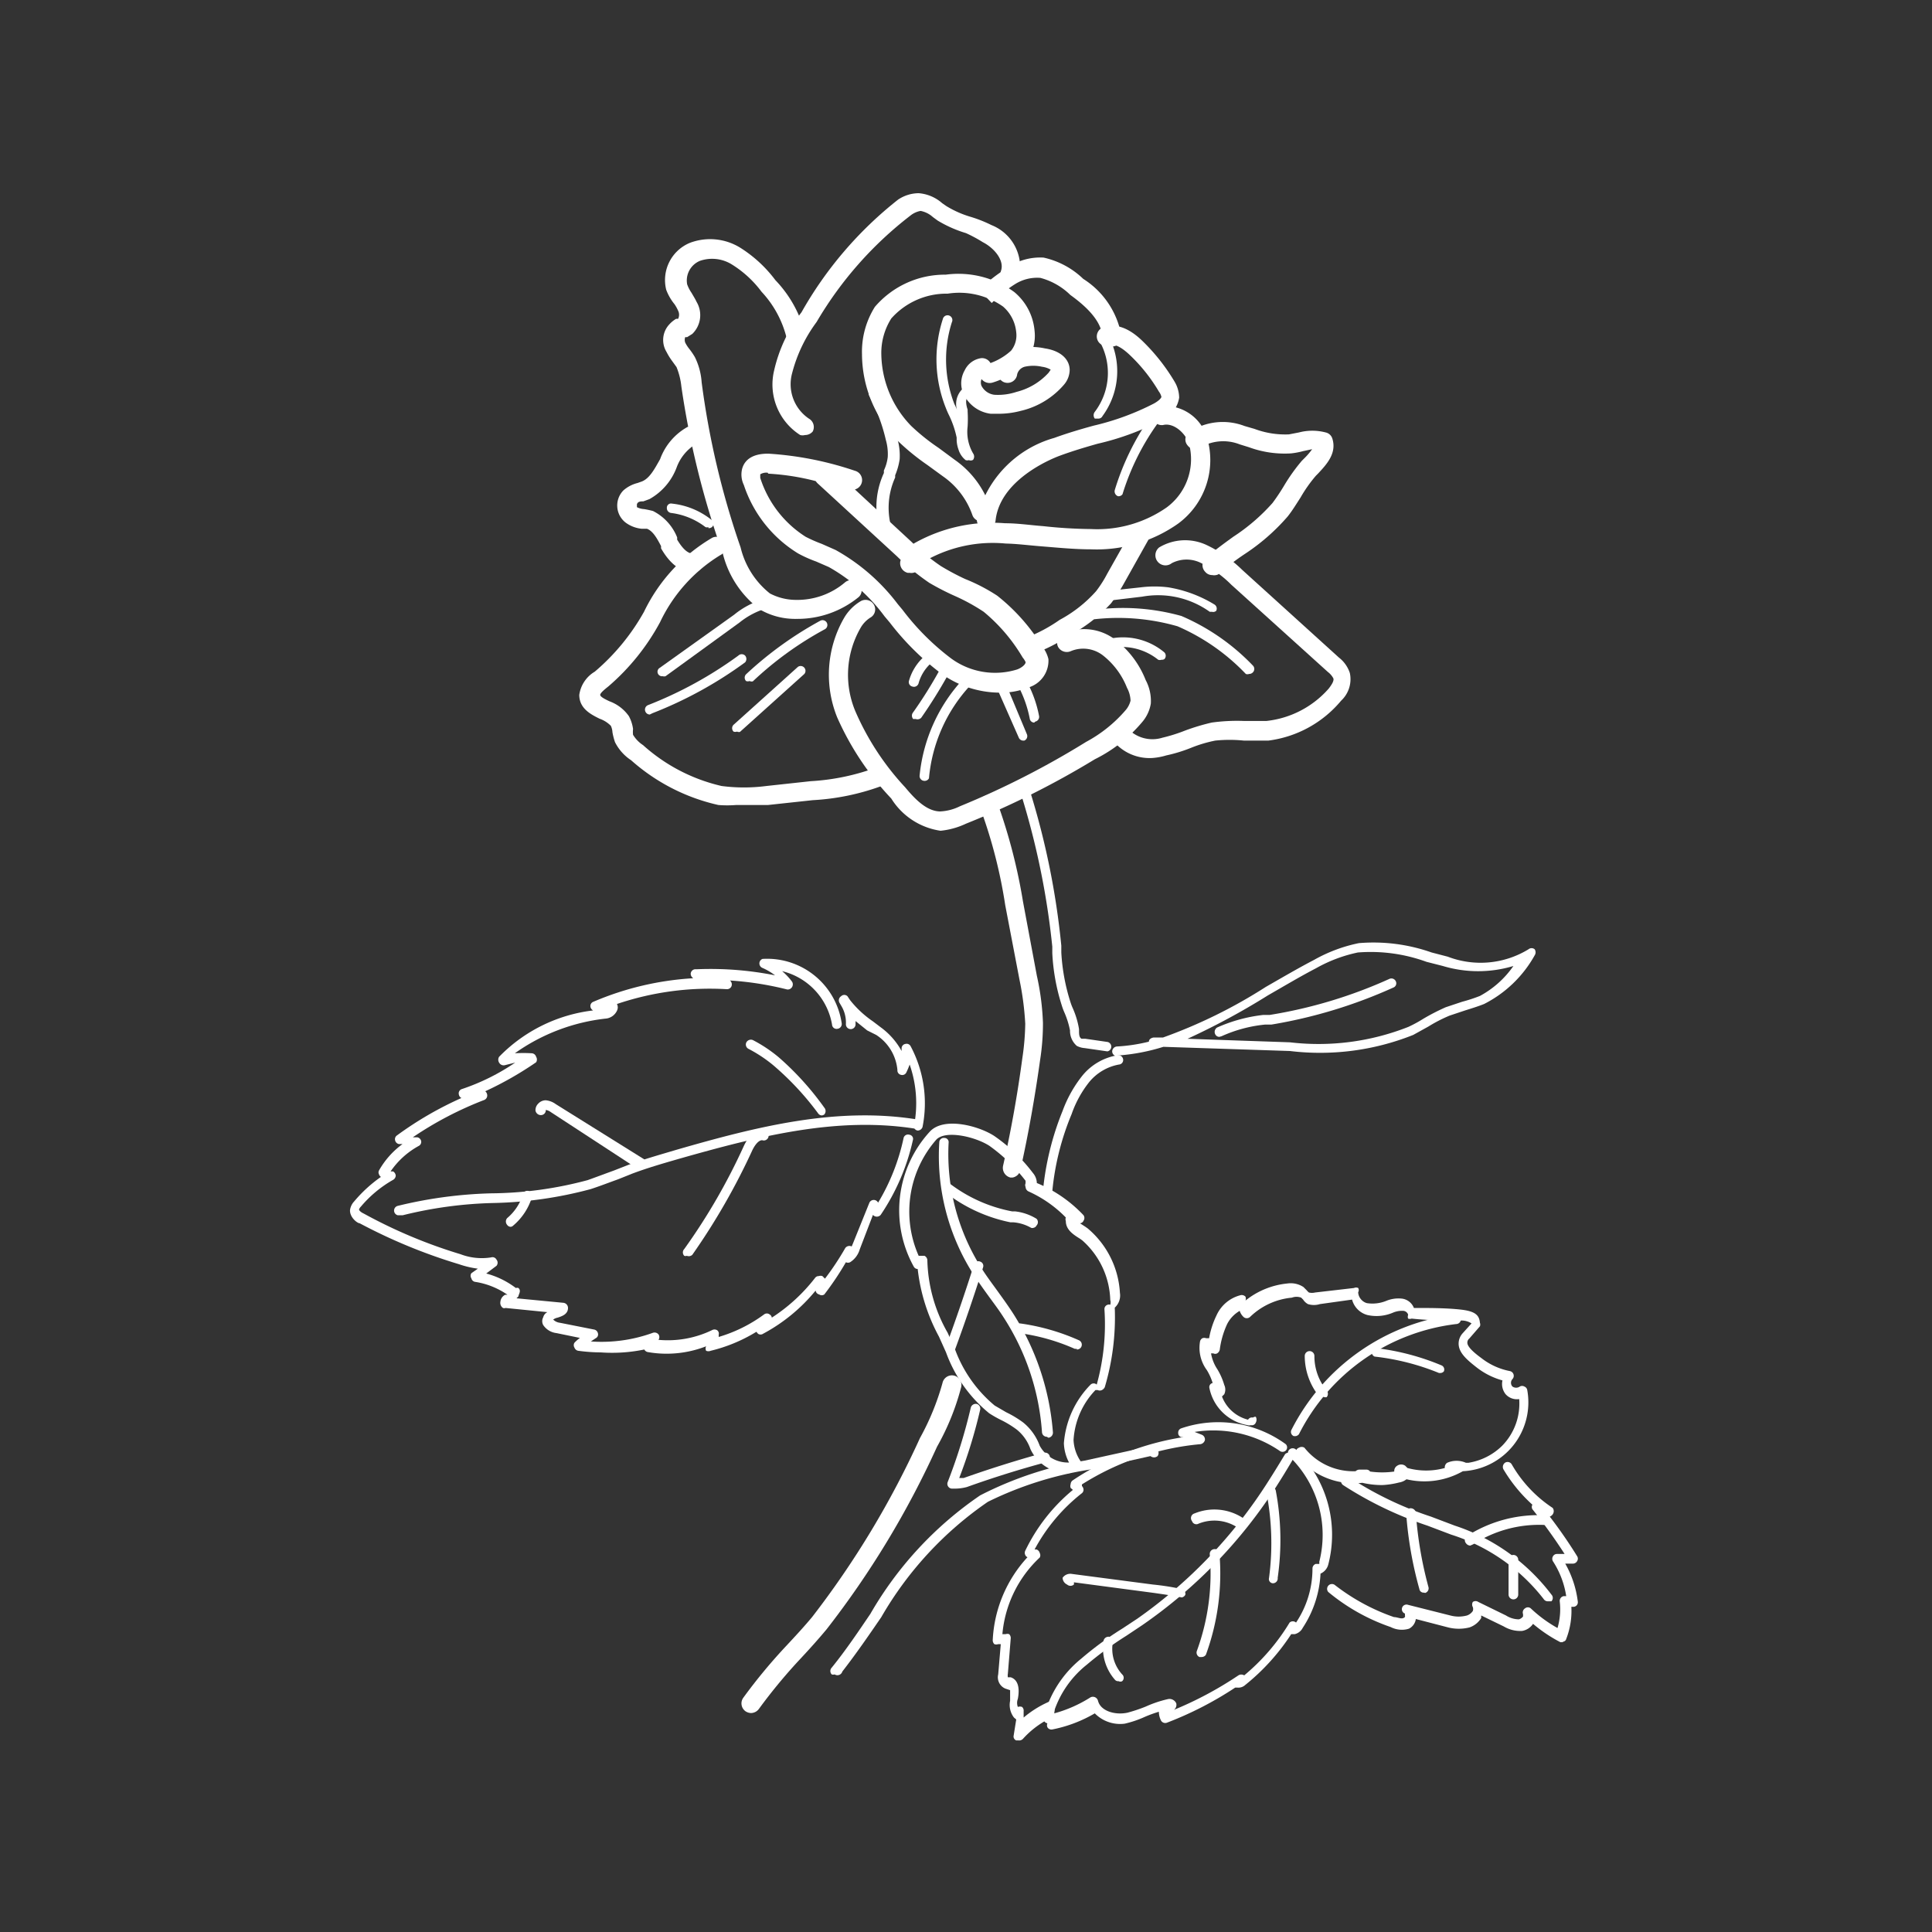 <svg xmlns="http://www.w3.org/2000/svg" viewBox="0 0 60 60"><rect x="0" y="0" width="60" height="60" fill="#333333" stroke="none"/><defs><style>.cls-1{fill:#fff;}</style></defs><title>ico копия 7</title><g id="Слой_4" data-name="Слой 4"><path class="cls-1" d="M21.33,39a.11.11,0,0,1-.08,0,.15.15,0,0,1,0-.21,18.87,18.87,0,0,0,1.85-3.2c.23-.49.5-.5.64-.47a.15.15,0,1,1-.07.29c-.11,0-.22.14-.3.3a20.67,20.67,0,0,1-1.87,3.26A.16.16,0,0,1,21.33,39Z"/><path class="cls-1" d="M19.87,36.29a.11.11,0,0,1-.08,0l-2.68-1.75a.37.37,0,0,0-.16-.07.15.15,0,0,1-.14.16.17.17,0,0,1-.18-.14.28.28,0,0,1,.08-.21.32.32,0,0,1,.24-.11h0a.63.63,0,0,1,.31.12L20,36a.14.14,0,0,1,0,.2A.14.14,0,0,1,19.87,36.29Z"/><path class="cls-1" d="M15.86,38.1a.14.14,0,0,1-.11-.06.16.16,0,0,1,0-.21,1.56,1.56,0,0,0,.49-.74.14.14,0,0,1,.18-.1.16.16,0,0,1,.1.19,1.87,1.87,0,0,1-.58.88A.13.13,0,0,1,15.86,38.1Z"/><path class="cls-1" d="M32.1,38.13a.11.11,0,0,1-.08,0,1.32,1.32,0,0,0-.55-.17l-.09,0A4.85,4.85,0,0,1,29.32,37a.15.15,0,0,1,.18-.24,4.61,4.61,0,0,0,1.93.86h.09a1.62,1.62,0,0,1,.67.23.15.15,0,0,1,0,.21A.13.13,0,0,1,32.1,38.13Z"/><path class="cls-1" d="M29.52,42h-.05a.17.17,0,0,1-.09-.19c.31-.84.6-1.69.87-2.54a.14.14,0,0,1,.19-.09.14.14,0,0,1,.09.18c-.27.85-.56,1.71-.87,2.55A.14.14,0,0,1,29.52,42Z"/><path class="cls-1" d="M33.44,41.89l-.06,0a6.28,6.28,0,0,0-1.74-.49.16.16,0,0,1-.13-.17.16.16,0,0,1,.17-.13,6.77,6.77,0,0,1,1.82.52.15.15,0,0,1-.06.29Z"/><path class="cls-1" d="M36.7,49.61h0c-.29-.06-.59-.1-.86-.14l-2.49-.33a.18.18,0,0,1,0,.07.16.16,0,0,1-.21,0A.24.24,0,0,1,33,49a.29.29,0,0,1,.29-.12l2.52.33a7.76,7.76,0,0,1,.89.14.15.15,0,0,1,.11.18A.16.16,0,0,1,36.7,49.61Z"/><path class="cls-1" d="M38.5,47.43l-.08,0a1.31,1.31,0,0,0-1.2-.11.14.14,0,0,1-.2-.08A.15.15,0,0,1,37.1,47a1.62,1.62,0,0,1,1.48.13.15.15,0,0,1,.05.2A.17.17,0,0,1,38.5,47.43Z"/><path class="cls-1" d="M34.74,52.21a.13.13,0,0,1-.12-.05,1.49,1.49,0,0,1-.35-1.2.16.16,0,0,1,.17-.13.15.15,0,0,1,.12.17,1.18,1.18,0,0,0,.29,1,.14.14,0,0,1,0,.21A.11.11,0,0,1,34.74,52.21Z"/><path class="cls-1" d="M41.08,43.37a.16.16,0,0,1-.11,0,2,2,0,0,1-.45-1.26.15.15,0,0,1,.15-.15h0a.15.15,0,0,1,.15.15,1.67,1.67,0,0,0,.38,1.07.16.16,0,0,1,0,.21A.17.17,0,0,1,41.08,43.37Z"/><path class="cls-1" d="M44.74,42.64l-.05,0a7.45,7.45,0,0,0-2-.51A.15.15,0,0,1,42.6,42a.14.14,0,0,1,.16-.13,7.57,7.57,0,0,1,2,.53.14.14,0,0,1,.08.19A.15.15,0,0,1,44.74,42.64Z"/><path class="cls-1" d="M44.22,49.46a.13.13,0,0,1-.14-.11A11.9,11.9,0,0,1,43.67,47a.14.14,0,0,1,.14-.16c.07,0,.15.05.16.14a12,12,0,0,0,.39,2.3.15.15,0,0,1-.1.19Z"/><path class="cls-1" d="M45.66,48a.17.17,0,0,1-.13-.07.16.16,0,0,1,0-.21A4.12,4.12,0,0,1,48,47.06a.15.15,0,0,1,.14.16.14.14,0,0,1-.15.14,3.77,3.77,0,0,0-2.24.6Z"/><path class="cls-1" d="M47,49.67a.15.15,0,0,1-.15-.15V48.44a.15.15,0,0,1,.15-.15.15.15,0,0,1,.15.15v1.08A.15.15,0,0,1,47,49.67Z"/><path class="cls-1" d="M37.87,32.2a.14.14,0,0,1-.13-.08.16.16,0,0,1,.06-.21,4.83,4.83,0,0,1,1.43-.39l.2,0a14.65,14.65,0,0,0,3.72-1.12.15.15,0,0,1,.2.08.14.14,0,0,1-.08.19,15.23,15.23,0,0,1-3.79,1.15l-.2,0a4.28,4.28,0,0,0-1.34.36Z"/><path class="cls-1" d="M22.86,25a3.48,3.48,0,0,1-.55,0,6.07,6.07,0,0,1-2.71-1.39,1.46,1.46,0,0,1-.5-.56,2,2,0,0,1-.08-.31.53.53,0,0,0-.05-.2.92.92,0,0,0-.35-.22c-.26-.13-.63-.31-.63-.74a1,1,0,0,1,.48-.72A6.77,6.77,0,0,0,20,19a5.36,5.36,0,0,1,2.12-2.3.29.29,0,0,1,.39.14.3.3,0,0,1-.14.4,4.89,4.89,0,0,0-1.87,2.08,7,7,0,0,1-1.61,2c-.1.08-.25.2-.25.26s.16.14.29.2a1.27,1.27,0,0,1,.6.46,1.16,1.16,0,0,1,.13.4.8.8,0,0,0,0,.18,1,1,0,0,0,.31.32,5.48,5.48,0,0,0,2.44,1.27,5.4,5.4,0,0,0,1.39,0l1.38-.15a7,7,0,0,0,1.94-.39.29.29,0,0,1,.39.16.3.3,0,0,1-.16.39,7.34,7.34,0,0,1-2.11.43L23.85,25C23.54,25,23.21,25,22.86,25Z"/><path class="cls-1" d="M25,13.51a.28.28,0,0,1-.15,0,1.86,1.86,0,0,1-.81-2,4.66,4.66,0,0,1,.85-1.81,11.89,11.89,0,0,1,3-3.5A1.16,1.16,0,0,1,28.53,6h0a1.25,1.25,0,0,1,.73.31l.13.09a3.13,3.13,0,0,0,.74.33,4.11,4.11,0,0,1,.66.26,1.41,1.41,0,0,1,.86,1.61.3.3,0,0,1-.38.18.29.29,0,0,1-.18-.38c.1-.31-.2-.69-.57-.88A4.38,4.38,0,0,0,30,7.24a3.82,3.82,0,0,1-.88-.39l-.15-.11a.79.79,0,0,0-.38-.19h0a.7.7,0,0,0-.31.14A11.52,11.52,0,0,0,25.36,10a4.58,4.58,0,0,0-.76,1.59A1.29,1.29,0,0,0,25.12,13a.3.3,0,0,1,.12.4A.31.31,0,0,1,25,13.51Z"/><path class="cls-1" d="M30.59,16.43h0a.29.29,0,0,1-.25-.33,3.42,3.42,0,0,1,2.4-2.5c.41-.15.82-.27,1.22-.38a8.09,8.09,0,0,0,1.88-.69c.21-.12.22-.19.23-.2a.45.45,0,0,0-.08-.17A5.21,5.21,0,0,0,35.06,11c-.12-.11-.4-.35-.6-.28a.29.29,0,0,1-.38-.17.3.3,0,0,1,.17-.38c.26-.1.68-.11,1.22.41a6.1,6.1,0,0,1,1,1.26,1,1,0,0,1,.15.51.91.91,0,0,1-.53.69,8.25,8.25,0,0,1-2,.74c-.39.11-.79.23-1.17.37s-1.86.79-2,2A.3.3,0,0,1,30.59,16.43Z"/><path class="cls-1" d="M24.73,19.22h0a2.18,2.18,0,0,1-1.11-.28,3.09,3.09,0,0,1-1.17-1.74A27,27,0,0,1,21.16,12a2.19,2.19,0,0,0-.15-.6l-.13-.18a2,2,0,0,1-.18-.29.71.71,0,0,1,.09-.86A.89.89,0,0,1,21,9.9l.06,0a.28.28,0,0,0,0-.25,1.28,1.28,0,0,0-.11-.2A1.58,1.58,0,0,1,20.69,9a1.25,1.25,0,0,1,.74-1.46A1.78,1.78,0,0,1,23,7.7a4.07,4.07,0,0,1,1.08,1A3.72,3.72,0,0,1,25,10.35a.3.3,0,0,1-.24.35.29.29,0,0,1-.34-.24,3.23,3.23,0,0,0-.77-1.4,3.35,3.35,0,0,0-.91-.84,1.16,1.16,0,0,0-1-.12.66.66,0,0,0-.4.73,1.16,1.16,0,0,0,.14.27c.05.09.11.18.15.27a.81.81,0,0,1-.13,1l-.16.1-.06,0a.25.25,0,0,0,0,.17,1.13,1.13,0,0,0,.13.2,2.2,2.2,0,0,1,.17.25,2.07,2.07,0,0,1,.21.78A25.71,25.71,0,0,0,23,17a2.6,2.6,0,0,0,.91,1.43,1.75,1.75,0,0,0,.8.2,2.29,2.29,0,0,0,1.54-.55.3.3,0,0,1,.42.05.28.28,0,0,1,0,.41A3,3,0,0,1,24.73,19.22Z"/><path class="cls-1" d="M28.25,17.79h-.06a.31.31,0,0,1-.23-.36,1,1,0,0,1,.49-.59,4.94,4.94,0,0,1,2.76-.59c.4,0,.79.06,1.19.09a14.69,14.69,0,0,0,1.48.09,3.77,3.77,0,0,0,2.35-.67,1.86,1.86,0,0,0,.69-2c-.13-.34-.49-.64-.8-.56a.3.3,0,0,1-.14-.58,1.37,1.37,0,0,1,1.49.92,2.45,2.45,0,0,1-.88,2.72,4.39,4.39,0,0,1-2.71.8h0c-.5,0-1-.05-1.5-.09s-.77-.08-1.15-.09a4.23,4.23,0,0,0-2.43.5c-.16.1-.21.17-.22.21A.29.29,0,0,1,28.25,17.79Z"/><path class="cls-1" d="M29.21,25.8h0a2.17,2.17,0,0,1-1.53-1A8.88,8.88,0,0,1,26,22.28a3.53,3.53,0,0,1,.22-3.1,1.46,1.46,0,0,1,.51-.51.3.3,0,0,1,.41.11.29.29,0,0,1-.11.4.91.91,0,0,0-.31.33,2.92,2.92,0,0,0-.16,2.57,8.3,8.3,0,0,0,1.55,2.37c.3.36.66.74,1.08.75a1.54,1.54,0,0,0,.62-.16,26.56,26.56,0,0,0,3.92-2,4.29,4.29,0,0,0,1.24-1,.72.72,0,0,0,.14-.28.9.9,0,0,0-.11-.4,2.39,2.39,0,0,0-.74-1,1,1,0,0,0-1-.14.31.31,0,0,1-.4-.13.3.3,0,0,1,.13-.4,1.59,1.59,0,0,1,1.65.18,2.92,2.92,0,0,1,.94,1.25,1.38,1.38,0,0,1,.16.73,1.18,1.18,0,0,1-.24.54A4.56,4.56,0,0,1,34,23.58a26.88,26.88,0,0,1-4,2A2.41,2.41,0,0,1,29.21,25.8Z"/><path class="cls-1" d="M34.53,10.8a.28.28,0,0,1-.29-.28c0-.53-.5-1-1-1.36a2.09,2.09,0,0,0-.93-.53,1.28,1.28,0,0,0-.78.19,3.94,3.94,0,0,0-.73.59L30.41,9a5,5,0,0,1,.84-.66A1.79,1.79,0,0,1,32.41,8a2.57,2.57,0,0,1,1.23.66,2.63,2.63,0,0,1,1.19,1.79.29.29,0,0,1-.29.31ZM30.61,9.19h0Z"/><path class="cls-1" d="M37.65,17.86a.28.28,0,0,1-.22-.1.3.3,0,0,1,0-.42c.28-.24.58-.46.87-.67a6,6,0,0,0,1.22-1.05,6.33,6.33,0,0,0,.36-.54,5.71,5.71,0,0,1,.55-.77l.07-.07a2.15,2.15,0,0,0,.25-.29l-.28.06a2.41,2.41,0,0,1-.37.07,3.21,3.21,0,0,1-1.31-.19l-.29-.09a1.4,1.4,0,0,0-1.21.09.29.29,0,0,1-.41-.06.28.28,0,0,1,.05-.41,1.89,1.89,0,0,1,1.72-.19l.31.09a2.72,2.72,0,0,0,1.07.17l.31-.06a1.64,1.64,0,0,1,.83,0,.28.28,0,0,1,.21.2c.14.46-.2.81-.44,1.07l-.07.07a4.34,4.34,0,0,0-.48.68c-.13.2-.25.4-.4.59a6.44,6.44,0,0,1-1.34,1.17,7.7,7.7,0,0,0-.82.63A.31.31,0,0,1,37.65,17.86Z"/><path class="cls-1" d="M35.79,23.54a1.46,1.46,0,0,1-1.3-.64.29.29,0,0,1,.1-.41.3.3,0,0,1,.41.11,1.05,1.05,0,0,0,1.1.31,5.11,5.11,0,0,0,.7-.22,6.71,6.71,0,0,1,.83-.25,5.75,5.75,0,0,1,1-.05c.24,0,.47,0,.7,0a3,3,0,0,0,1.93-1c.11-.14.17-.25.15-.32a.6.6,0,0,0-.17-.2l-3-2.71a3.48,3.48,0,0,0-.93-.67,1,1,0,0,0-.92,0A.3.3,0,0,1,36,17a1.57,1.57,0,0,1,1.48-.07,4.08,4.08,0,0,1,1.1.77l3,2.72a1,1,0,0,1,.34.48.91.91,0,0,1-.27.86A3.52,3.52,0,0,1,39.39,23c-.25,0-.51,0-.76,0a4.33,4.33,0,0,0-.89,0,4.15,4.15,0,0,0-.74.22,4.73,4.73,0,0,1-.78.24A2,2,0,0,1,35.79,23.54Z"/><path class="cls-1" d="M21.53,17.77c-.28,0-.65-.13-1-.74l0-.07c-.12-.23-.25-.47-.44-.54l-.17,0a1,1,0,0,1-.49-.19.67.67,0,0,1-.07-1A1.05,1.05,0,0,1,19.8,15l.14-.05c.24-.1.39-.39.56-.69a1.88,1.88,0,0,1,.85-1,.31.31,0,0,1,.39.16.3.3,0,0,1-.16.39,1.42,1.42,0,0,0-.56.69,1.88,1.88,0,0,1-.85,1l-.19.07c-.08,0-.17,0-.2.09v.09a.53.53,0,0,0,.22.06,2.8,2.8,0,0,1,.28.06,1.57,1.57,0,0,1,.75.82l0,.07c.08.13.26.42.47.43a.29.29,0,0,1,.32.28.3.3,0,0,1-.28.31Z"/><path class="cls-1" d="M32,20.37a.3.3,0,0,1-.29-.21.29.29,0,0,1,.2-.37,4.9,4.9,0,0,0,1-.54,4.12,4.12,0,0,0,1.13-.89,3.7,3.7,0,0,0,.35-.55l.79-1.4a.29.29,0,0,1,.4-.12.3.3,0,0,1,.12.41l-.79,1.41a5.4,5.4,0,0,1-.4.62,4.8,4.8,0,0,1-1.29,1,5.13,5.13,0,0,1-1.17.59Z"/><path class="cls-1" d="M31,21.51a3.13,3.13,0,0,1-1.74-.57,8.29,8.29,0,0,1-1.63-1.61l-.16-.19a5.51,5.51,0,0,0-1.73-1.53l-.39-.17a4,4,0,0,1-.56-.25,3.94,3.94,0,0,1-1.69-2.13.74.74,0,0,1-.05-.51c.09-.31.38-.47.83-.46a10.37,10.37,0,0,1,2.67.53.3.3,0,0,1,0,.58l1.76,1.63a6.35,6.35,0,0,0,.91.75,7.59,7.59,0,0,0,.75.4,5.6,5.6,0,0,1,1,.52,6,6,0,0,1,1.4,1.58,1,1,0,0,1,.19.39.87.87,0,0,1-.62.88A2.32,2.32,0,0,1,31,21.51Zm-7.16-6.83a.37.37,0,0,0-.23.05s0,0,0,.11a3.38,3.38,0,0,0,1.41,1.83,4.46,4.46,0,0,0,.5.22l.43.19a6.19,6.19,0,0,1,1.93,1.68l.15.18a7.71,7.71,0,0,0,1.51,1.51,2.31,2.31,0,0,0,2.05.34c.16-.06.27-.17.26-.23a.63.63,0,0,0-.09-.14A5.39,5.39,0,0,0,30.55,19a6.06,6.06,0,0,0-.87-.48,8,8,0,0,1-.82-.42,7.31,7.31,0,0,1-1-.82L25.38,15l-.05-.06a7.49,7.49,0,0,0-1.47-.23Z"/><path class="cls-1" d="M30.49,16.19A.29.29,0,0,1,30.2,16a2.45,2.45,0,0,0-.92-1.21l-.48-.35a7.19,7.19,0,0,1-.92-.75A3.86,3.86,0,0,1,26.77,11a2.62,2.62,0,0,1,.4-1.47,2.86,2.86,0,0,1,2.2-1,2.94,2.94,0,0,1,2.13.54,1.76,1.76,0,0,1,.63,1.21,1.33,1.33,0,0,1-.3,1,2.41,2.41,0,0,1-1,.6.32.32,0,0,1-.39-.18.3.3,0,0,1,.18-.38,1.92,1.92,0,0,0,.78-.43.76.76,0,0,0,.16-.57,1.2,1.2,0,0,0-.41-.8,2.36,2.36,0,0,0-1.72-.4,2.29,2.29,0,0,0-1.75.77A2,2,0,0,0,27.37,11a3.26,3.26,0,0,0,.93,2.23,6.49,6.49,0,0,0,.85.68l.5.37a2.93,2.93,0,0,1,1.12,1.53.29.29,0,0,1-.21.37Z"/><path class="cls-1" d="M34.69,32.8a.15.15,0,0,1-.15-.14.16.16,0,0,1,.14-.16,5.32,5.32,0,0,0,1-.15c0-.08.08-.12.15-.13h.29a15.75,15.75,0,0,0,3.19-1.57c.49-.28,1-.58,1.5-.84a4.75,4.75,0,0,1,1.39-.52,5.43,5.43,0,0,1,2.26.29l.5.13a2.85,2.85,0,0,0,2.51-.23.15.15,0,0,1,.19,0,.17.17,0,0,1,0,.19,3.73,3.73,0,0,1-1.57,1.51c-.2.08-.4.14-.59.2l-.48.16a4.58,4.58,0,0,0-.66.34l-.47.26a7.8,7.8,0,0,1-3.83.5l-3.93-.13a6.15,6.15,0,0,1-1.42.27Zm2.19-.54,3.18.11a7.59,7.59,0,0,0,3.68-.48,4.09,4.09,0,0,0,.46-.25,6.56,6.56,0,0,1,.7-.36l.51-.17a5.05,5.05,0,0,0,.55-.18A3,3,0,0,0,47,30a3.8,3.8,0,0,1-2.19,0l-.51-.13a5.07,5.07,0,0,0-2.13-.29,4.53,4.53,0,0,0-1.3.49c-.5.26-1,.56-1.49.84A22,22,0,0,1,36.88,32.26Z"/><path class="cls-1" d="M31,12.85h-.23a1.08,1.08,0,0,1-.87-.67.81.81,0,0,1,.06-.68.67.67,0,0,1,.47-.37.3.3,0,0,1,.36.22.31.31,0,0,1-.23.36.14.14,0,0,0-.08.07.28.28,0,0,0,0,.2.52.52,0,0,0,.4.28,1.82,1.82,0,0,0,.69-.09,2,2,0,0,0,1-.6l.06-.09a.71.71,0,0,0-.27-.09,1.22,1.22,0,0,0-.54,0,.33.33,0,0,0-.23.23.3.3,0,0,1-.32.27.29.29,0,0,1-.27-.32.9.9,0,0,1,.63-.75,1.91,1.91,0,0,1,.82,0c.47.07.76.32.77.66a.72.72,0,0,1-.18.47,2.52,2.52,0,0,1-1.34.81A2.71,2.71,0,0,1,31,12.85Z"/><path class="cls-1" d="M28.7,24.25h0a.15.15,0,0,1-.14-.17,5.14,5.14,0,0,1,1.36-3,.15.15,0,0,1,.21,0,.15.15,0,0,1,0,.21,4.87,4.87,0,0,0-1.28,2.88A.15.15,0,0,1,28.7,24.25Z"/><path class="cls-1" d="M28.44,22.33l-.08,0a.16.16,0,0,1,0-.21,13.67,13.67,0,0,0,.82-1.31.15.15,0,0,1,.26.15,15.47,15.47,0,0,1-.83,1.33A.16.16,0,0,1,28.44,22.33Z"/><path class="cls-1" d="M28.33,21.32h0a.14.14,0,0,1-.1-.18,1.6,1.6,0,0,1,.48-.76.15.15,0,0,1,.21,0,.15.15,0,0,1,0,.21,1.31,1.31,0,0,0-.39.62A.15.15,0,0,1,28.33,21.32Z"/><path class="cls-1" d="M31.78,23a.15.15,0,0,1-.14-.09L31,21.46a.16.16,0,0,1,.08-.2.16.16,0,0,1,.2.08l.61,1.46a.15.15,0,0,1-.08.2Z"/><path class="cls-1" d="M32.12,22.44a.14.14,0,0,1-.14-.12,3.63,3.63,0,0,0-.35-1,.15.15,0,0,1,.05-.2.16.16,0,0,1,.21.05,3.69,3.69,0,0,1,.38,1.07.15.15,0,0,1-.12.17Z"/><path class="cls-1" d="M20.58,21a.14.14,0,0,1-.09-.26l2.31-1.65a2.56,2.56,0,0,1,.91-.48.15.15,0,0,1,.07.29,2.43,2.43,0,0,0-.81.43L20.67,21A.15.15,0,0,1,20.58,21Z"/><path class="cls-1" d="M20.18,22.19a.15.15,0,0,1-.14-.1.15.15,0,0,1,.08-.19,12.37,12.37,0,0,0,2.81-1.54.15.15,0,0,1,.21,0,.16.16,0,0,1,0,.21,12.61,12.61,0,0,1-2.88,1.58Z"/><path class="cls-1" d="M23.28,21.15a.16.16,0,0,1-.11,0,.15.15,0,0,1,0-.21,11.3,11.3,0,0,1,2.3-1.66.15.15,0,1,1,.15.26,10.58,10.58,0,0,0-2.24,1.62A.14.14,0,0,1,23.28,21.15Z"/><path class="cls-1" d="M22.89,22.72a.16.16,0,0,1-.11,0,.15.15,0,0,1,0-.21l2-1.8a.15.15,0,0,1,.2.22l-2,1.8A.13.13,0,0,1,22.89,22.72Z"/><path class="cls-1" d="M38.79,20.93a.14.14,0,0,1-.1,0,6.48,6.48,0,0,0-2.12-1.48A6.67,6.67,0,0,0,34,19.23c-.1,0-.15-.05-.16-.13a.15.15,0,0,1,.14-.16,6.76,6.76,0,0,1,2.71.19,6.75,6.75,0,0,1,2.22,1.54.15.15,0,0,1,0,.21A.16.16,0,0,1,38.79,20.93Z"/><path class="cls-1" d="M37.64,19h-.07a2.76,2.76,0,0,0-2.1-.47l-.92.11a.14.14,0,0,1-.17-.13.16.16,0,0,1,.13-.17l.92-.1a3.46,3.46,0,0,1,.85,0,4,4,0,0,1,1.43.53.15.15,0,0,1,.06.2A.14.14,0,0,1,37.64,19Z"/><path class="cls-1" d="M36.07,20.49a.17.17,0,0,1-.1,0,1.8,1.8,0,0,0-1.38-.38.15.15,0,0,1-.17-.13.15.15,0,0,1,.13-.16,2,2,0,0,1,1.61.44.15.15,0,0,1,0,.21A.16.16,0,0,1,36.07,20.49Z"/><path class="cls-1" d="M22,16.37a.14.14,0,0,1-.09,0,2.2,2.2,0,0,0-1.07-.44.15.15,0,0,1-.13-.16.13.13,0,0,1,.16-.13,2.36,2.36,0,0,1,1.22.5.14.14,0,0,1-.09.26Z"/><path class="cls-1" d="M30.09,14.29a.17.17,0,0,1-.1,0,.66.66,0,0,1-.22-.32,1,1,0,0,1-.06-.29v-.09a3,3,0,0,0-.23-.68,2.72,2.72,0,0,1-.11-.25,4.06,4.06,0,0,1-.09-2.75.15.15,0,1,1,.28.1,3.82,3.82,0,0,0,.08,2.54,1.42,1.42,0,0,1,.08.18.65.65,0,0,1,.15-.63.15.15,0,1,1,.18.24c-.07.06-.05.23,0,.38v.05a3.85,3.85,0,0,1,0,.48,1.33,1.33,0,0,0,.17.83.17.17,0,0,1,0,.2A.14.14,0,0,1,30.09,14.29Z"/><path class="cls-1" d="M34.12,13,34,13a.17.17,0,0,1,0-.21,2,2,0,0,0,.12-2.24.14.14,0,0,1,.06-.2.15.15,0,0,1,.2,0,2.35,2.35,0,0,1-.14,2.57A.14.14,0,0,1,34.12,13Z"/><path class="cls-1" d="M34.72,15.41h0a.16.16,0,0,1-.1-.19A8,8,0,0,1,35.69,13a.15.15,0,0,1,.24.18,7.57,7.57,0,0,0-1.07,2.17A.15.15,0,0,1,34.72,15.41Z"/><path class="cls-1" d="M27.53,16.77a.14.14,0,0,1-.13-.08,2.52,2.52,0,0,1,.05-2l0-.08a1.33,1.33,0,0,0,.12-.42,1.6,1.6,0,0,0-.06-.53A5.52,5.52,0,0,0,27,12.3a.15.15,0,1,1,.26-.15,6,6,0,0,1,.61,1.48,1.88,1.88,0,0,1,.07.63,2.05,2.05,0,0,1-.14.5l0,.07a2.27,2.27,0,0,0-.06,1.73.16.16,0,0,1-.07.2Z"/><path class="cls-1" d="M31.44,36.57h-.06a.31.31,0,0,1-.23-.36c.25-1.1.45-2.23.6-3.35a7.85,7.85,0,0,0,.09-1.07,9.18,9.18,0,0,0-.18-1.37l-.44-2.3a15.43,15.43,0,0,0-.74-2.92A.3.3,0,1,1,31,25a17.27,17.27,0,0,1,.77,3l.43,2.3a8,8,0,0,1,.19,1.47,7.36,7.36,0,0,1-.09,1.16c-.16,1.14-.36,2.28-.61,3.4A.3.3,0,0,1,31.44,36.57Z"/><path class="cls-1" d="M34.38,32.65h0l-.69-.1a.63.63,0,0,1-.25-.07.62.62,0,0,1-.21-.48V32a2.67,2.67,0,0,0-.18-.57,2,2,0,0,1-.08-.22,6.34,6.34,0,0,1-.29-1.61l0-.2a24.12,24.12,0,0,0-1-4.83.16.16,0,0,1,.1-.19.14.14,0,0,1,.18.1,24,24,0,0,1,1,4.89l0,.21a6.16,6.16,0,0,0,.28,1.53,1.8,1.8,0,0,0,.08.21,2.64,2.64,0,0,1,.19.64V32c0,.11,0,.22.08.26l.12,0,.69.1a.15.15,0,0,1,0,.29Z"/><path class="cls-1" d="M32.53,37.14h0a.16.16,0,0,1-.14-.16A8.85,8.85,0,0,1,33,34.5a3.9,3.9,0,0,1,.61-1.09,1.78,1.78,0,0,1,1.11-.64.15.15,0,0,1,.16.13.14.14,0,0,1-.13.16,1.56,1.56,0,0,0-.92.54,3.38,3.38,0,0,0-.55,1A8.23,8.23,0,0,0,32.68,37,.15.15,0,0,1,32.53,37.14Z"/><path class="cls-1" d="M28.5,35.11h0a.13.13,0,0,1-.11-.17,3.65,3.65,0,0,0-.14-1.88,2.44,2.44,0,0,1-.1.24.14.14,0,0,1-.17.08.14.14,0,0,1-.11-.15,1.45,1.45,0,0,0-.66-1.09L26.93,32l-.36-.29v.11a.15.15,0,0,1-.16.14.15.15,0,0,1-.14-.15,1,1,0,0,0-.13-.55l-.07-.12a.15.15,0,0,1,.05-.2.14.14,0,0,1,.2,0l.08.12a3.22,3.22,0,0,0,.71.66l.25.19a2.24,2.24,0,0,1,.64.73s0-.06,0-.09a.14.14,0,0,1,.12-.13.14.14,0,0,1,.16.07A3.77,3.77,0,0,1,28.65,35,.16.16,0,0,1,28.5,35.11Z"/><path class="cls-1" d="M18.66,42a5.36,5.36,0,0,1-.7-.05.15.15,0,0,1-.12-.1.14.14,0,0,1,0-.15,1.22,1.22,0,0,1,.17-.15l-.73-.15a.57.57,0,0,1-.41-.25.25.25,0,0,1,0-.24.24.24,0,0,1,.13-.16l-1.3-.13a.11.11,0,0,1-.08,0,.19.19,0,0,1-.08-.19.27.27,0,0,1,.15-.22l.07,0h0a2.4,2.4,0,0,0-1-.4.14.14,0,0,1-.12-.11.14.14,0,0,1,0-.16l.2-.14a3,3,0,0,1-.59-.14,16.92,16.92,0,0,1-3.08-1.27c-.07,0-.31-.18-.3-.41a.49.49,0,0,1,.13-.27,4.29,4.29,0,0,1,.83-.76.16.16,0,0,1-.06-.08.13.13,0,0,1,0-.12,2.6,2.6,0,0,1,.73-.82h-.11a.15.15,0,0,1-.12-.12.14.14,0,0,1,.06-.15,10.84,10.84,0,0,1,2-1.16.15.15,0,0,1-.08-.11.14.14,0,0,1,.1-.17A6.73,6.73,0,0,0,16,33l-.32.08A.16.16,0,0,1,15.5,33a.17.17,0,0,1,0-.18,4.87,4.87,0,0,1,2.92-1.44.16.16,0,0,1-.08-.1.14.14,0,0,1,.09-.17,9.24,9.24,0,0,1,3.1-.73.17.17,0,0,1-.08-.13.15.15,0,0,1,.14-.15h.07a10.24,10.24,0,0,1,2.41.19,1.9,1.9,0,0,0-.39-.23.15.15,0,0,1,0-.28,2.34,2.34,0,0,1,2.46,2,.15.15,0,0,1-.13.17.14.14,0,0,1-.17-.13,2.07,2.07,0,0,0-1.55-1.66,1.93,1.93,0,0,1,.31.33.16.16,0,0,1-.15.24,9.84,9.84,0,0,0-1.78-.28.16.16,0,0,1,.05.17.15.15,0,0,1-.15.1,9,9,0,0,0-3.41.46.23.23,0,0,1,0,.21.43.43,0,0,1-.32.24,6,6,0,0,0-2.85,1.08,4.57,4.57,0,0,1,.52,0h0a.15.15,0,0,1,.14.11.16.16,0,0,1,0,.17,10.7,10.7,0,0,1-1.58.9.17.17,0,0,1,.06.11.15.15,0,0,1-.09.16,10.91,10.91,0,0,0-2.22,1.16l.14,0a.15.15,0,0,1,.12.12.14.14,0,0,1-.08.15,2.53,2.53,0,0,0-.87.79l.08,0a.17.17,0,0,1,.08.13.16.16,0,0,1-.08.13,3.68,3.68,0,0,0-1,.83.24.24,0,0,0-.06.09s0,.06.15.13a15.58,15.58,0,0,0,3,1.26,1.85,1.85,0,0,0,.95.1.14.14,0,0,1,.17.07.15.15,0,0,1,0,.19l-.32.24a2.63,2.63,0,0,1,.92.45.13.13,0,0,1,.08,0c.1.09,0,.2,0,.26l0,0-.06.06,1.46.14a.16.16,0,0,1,.14.16c0,.2-.2.26-.32.3a.37.37,0,0,0-.14.06.35.35,0,0,0,.21.1l1.06.21a.15.15,0,0,1,.12.12.13.13,0,0,1-.07.15l-.15.1a4.67,4.67,0,0,0,1.93-.27.16.16,0,0,1,.17.05.15.15,0,0,1,0,.17l0,0a3.16,3.16,0,0,0,1.66-.3.16.16,0,0,1,.16,0,.13.13,0,0,1,.05.14v.07a4.54,4.54,0,0,0,1.41-.7.14.14,0,0,1,.17,0,.14.14,0,0,1,.07.1,5.41,5.41,0,0,0,1.34-1.23.14.14,0,0,1,.12-.06.16.16,0,0,1,.11,0l.08.08a8.69,8.69,0,0,0,.63-.95.16.16,0,0,1,.2-.05l0,0,.05-.12L27,37.35a.15.15,0,0,1,.27,0l0,0a6.53,6.53,0,0,0,.79-2,.14.14,0,0,1,.18-.11.13.13,0,0,1,.11.17,6.77,6.77,0,0,1-1,2.32.16.16,0,0,1-.24,0l-.41,1.07a.7.7,0,0,1-.3.4.15.15,0,0,1-.13,0,9.15,9.15,0,0,1-.67,1,.14.14,0,0,1-.16,0,.14.14,0,0,1-.11-.12.06.06,0,0,0,0,0,5.39,5.39,0,0,1-1.63,1.34.14.14,0,0,1-.16,0s0,0-.05-.06a4.91,4.91,0,0,1-1.42.59.18.18,0,0,1-.14,0,.15.15,0,0,1,0-.14v0a3.38,3.38,0,0,1-1.81.18.15.15,0,0,1-.11-.08s0,0,0,0A4.92,4.92,0,0,1,18.66,42Z"/><path class="cls-1" d="M33.21,45.75A1.29,1.29,0,0,1,32,45a1.34,1.34,0,0,0-.42-.6,3.11,3.11,0,0,0-.47-.29,3.61,3.61,0,0,1-.39-.22A4.36,4.36,0,0,1,29.38,42l-.22-.49a5.74,5.74,0,0,1-.66-2.1.14.14,0,0,1-.12-.07,3.61,3.61,0,0,1,.5-4.2h0c.44-.47,1.53-.17,2,.14a5.25,5.25,0,0,1,1.2,1.15.5.5,0,0,1,.12.31,4.19,4.19,0,0,1,1.45,1,.15.15,0,0,1,0,.17.13.13,0,0,1-.11.08l.17.11.07.05a2.82,2.82,0,0,1,1,2,.51.51,0,0,1-.16.46l0,0a7.62,7.62,0,0,1-.31,2.47.2.2,0,0,1-.09.09.15.15,0,0,1-.13,0l-.07,0a2.45,2.45,0,0,0-.68,1.55,1.27,1.27,0,0,0,.22.66.13.13,0,0,1,0,.13.17.17,0,0,1-.1.1A1.27,1.27,0,0,1,33.21,45.75ZM28.62,39l.09,0a.16.16,0,0,1,.09.15,4.75,4.75,0,0,0,.63,2.24l.22.49a4.11,4.11,0,0,0,1.24,1.77l.36.21a3.25,3.25,0,0,1,.53.32,1.67,1.67,0,0,1,.51.72,1,1,0,0,0,.91.52h0a1.38,1.38,0,0,1-.16-.6A2.91,2.91,0,0,1,33.87,43a.14.14,0,0,1,.19,0h0a7,7,0,0,0,.24-2.33.14.14,0,0,1,.18-.15.25.25,0,0,0,0-.15,2.57,2.57,0,0,0-.87-1.85l-.07-.05c-.19-.12-.44-.27-.44-.55a.16.16,0,0,1,0-.11A3.79,3.79,0,0,0,31.94,37a.16.16,0,0,1-.09-.14.13.13,0,0,1,0-.11s0-.05,0-.08a5.3,5.3,0,0,0-1.13-1.09c-.44-.28-1.35-.49-1.64-.19h0A3.39,3.39,0,0,0,28.53,39Z"/><path class="cls-1" d="M23.32,53.2a.33.33,0,0,1-.16-.05.3.3,0,0,1-.08-.42,16.89,16.89,0,0,1,1.37-1.65c.26-.28.52-.56.77-.86a28,28,0,0,0,3.35-5.56,7.89,7.89,0,0,0,.7-1.71.3.3,0,0,1,.36-.23.3.3,0,0,1,.22.36,7.72,7.72,0,0,1-.75,1.85,28.18,28.18,0,0,1-3.43,5.67c-.25.3-.51.59-.78.88a16.61,16.61,0,0,0-1.32,1.59A.31.31,0,0,1,23.32,53.2Z"/><path class="cls-1" d="M29.61,46.23h-.06a.15.15,0,0,1-.12-.2,16.85,16.85,0,0,0,.72-2.32.16.16,0,0,1,.18-.11.15.15,0,0,1,.11.18,15.72,15.72,0,0,1-.65,2.12l.14,0c.82-.29,1.65-.55,2.48-.78a.15.15,0,0,1,.19.1.16.16,0,0,1-.11.19c-.82.22-1.65.48-2.46.77A1.43,1.43,0,0,1,29.61,46.23Z"/><path class="cls-1" d="M25.92,52a.14.14,0,0,1-.09,0,.15.15,0,0,1,0-.21c.43-.53.82-1.11,1.2-1.67a11.24,11.24,0,0,1,3.41-3.68,11.2,11.2,0,0,1,3.25-1.08l2-.44a.24.24,0,0,1,.26.1.18.18,0,0,1,0,.2.17.17,0,0,1-.22,0h0l-1.89.42a11,11,0,0,0-3.16,1,11,11,0,0,0-3.31,3.58c-.39.57-.79,1.15-1.21,1.69A.16.16,0,0,1,25.92,52Z"/><path class="cls-1" d="M12.35,37.74a.15.15,0,0,1,0-.29,13.66,13.66,0,0,1,2.9-.39,11.88,11.88,0,0,0,3-.41l.82-.3.46-.18c.47-.17,1-.32,1.47-.46,2.53-.73,5-1.35,7.51-.94a.15.15,0,0,1,.13.17.15.15,0,0,1-.17.12c-2.45-.4-4.89.22-7.39.93-.52.15-1,.29-1.45.46l-.45.18c-.28.1-.56.21-.84.3a12.6,12.6,0,0,1-3,.43,12.85,12.85,0,0,0-2.83.38Z"/><path class="cls-1" d="M32.51,44.62a.15.15,0,0,1-.15-.14,7.52,7.52,0,0,0-1.2-3.58c-.14-.22-.3-.43-.46-.65s-.36-.5-.53-.77a6.82,6.82,0,0,1-1-4,.14.14,0,0,1,.16-.14.13.13,0,0,1,.13.15,6.62,6.62,0,0,0,1,3.86c.16.26.35.51.53.76s.31.43.46.66a8,8,0,0,1,1.25,3.72.16.16,0,0,1-.14.16Z"/><path class="cls-1" d="M25.53,34.64a.14.14,0,0,1-.12-.06A8.91,8.91,0,0,0,24,33.07a4.34,4.34,0,0,0-.76-.5.15.15,0,0,1-.06-.2.16.16,0,0,1,.2-.07,4.39,4.39,0,0,1,.81.54,9,9,0,0,1,1.41,1.56.16.16,0,0,1,0,.21A.16.16,0,0,1,25.53,34.64Z"/><path class="cls-1" d="M31.63,54.05l-.07,0a.13.13,0,0,1-.08-.15l.08-.5-.07-.06a.64.64,0,0,1-.12-.52c0-.22,0-.32,0-.33h0l-.15-.05A.38.38,0,0,1,31,52l.08-.94H31a.17.17,0,0,1-.12,0,.17.17,0,0,1-.05-.12,4.08,4.08,0,0,1,1.08-2.58.12.12,0,0,1-.07-.07.15.15,0,0,1,0-.13,5.58,5.58,0,0,1,1.48-1.89l-.07-.06a.18.18,0,0,1,0-.12.15.15,0,0,1,.07-.12,8.54,8.54,0,0,1,3.44-1.34l-.08,0a.13.13,0,0,1-.09-.13.14.14,0,0,1,.09-.14,3.56,3.56,0,0,1,3.25.49.14.14,0,0,1,0,.2.15.15,0,0,1-.2,0,3.66,3.66,0,0,0-2.63-.58l.23.09a.16.16,0,0,1,.09.16.17.17,0,0,1-.14.13,8.28,8.28,0,0,0-3.68,1.25l0,.05a.17.17,0,0,1,.05.12.14.14,0,0,1-.06.11,5.56,5.56,0,0,0-1.46,1.74l.06,0a.16.16,0,0,1,.1.11.15.15,0,0,1,0,.14,3.7,3.7,0,0,0-1.16,2.38h.1a.18.18,0,0,1,.11,0,.17.17,0,0,1,.05.12l-.09,1.11a.31.31,0,0,0,0,.11s0,0,0,0l.09,0c.21.07.29.3.22.67a.35.35,0,0,0,0,.25.19.19,0,0,1,.13,0,.15.15,0,0,1,.05.13l0,.2a3.2,3.2,0,0,1,.74-.47.12.12,0,0,1,.13,0,.14.14,0,0,1,.08.1.64.64,0,0,1,0,.24,4.1,4.1,0,0,0,1.13-.5.17.17,0,0,1,.14,0,.17.17,0,0,1,.09.11c.08.32.53.45.91.37a4.76,4.76,0,0,0,.57-.19,3.62,3.62,0,0,1,.68-.23.23.23,0,0,1,.27.13.2.2,0,0,1-.07.2,11.28,11.28,0,0,0,2-1.07l0,0a.17.17,0,0,1,.18,0,6.49,6.49,0,0,0,1.41-1.64l0,0a.15.15,0,0,1,.2,0l0,0h0a3,3,0,0,0,.51-1.68.15.15,0,0,1,.1-.14h.11a.11.11,0,0,0,0-.06,3.39,3.39,0,0,0-.93-3.28.15.15,0,0,1,0-.21.15.15,0,0,1,.21,0,3.68,3.68,0,0,1,1,3.57.42.42,0,0,1-.24.28,3.35,3.35,0,0,1-.55,1.68.38.38,0,0,1-.25.2h-.11a6.72,6.72,0,0,1-1.43,1.58.31.31,0,0,1-.24.08l-.07,0a10.88,10.88,0,0,1-2.12,1.09.15.15,0,0,1-.19-.08.61.61,0,0,1-.06-.26,3.89,3.89,0,0,0-.44.16,3.23,3.23,0,0,1-.62.21A1.1,1.1,0,0,1,34,53.21a4.23,4.23,0,0,1-1.32.5.15.15,0,0,1-.14-.05.14.14,0,0,1,0-.16l0-.1a2.81,2.81,0,0,0-.77.6A.16.16,0,0,1,31.63,54.05Z"/><path class="cls-1" d="M42.93,46.12a2.68,2.68,0,0,1-.62-.07,2.29,2.29,0,0,1-1.82-.6s-.07,0-.1,0a.15.15,0,0,1-.15-.14v-.21a.15.15,0,0,1,.1-.14.16.16,0,0,1,.17,0,1.94,1.94,0,0,0,1.59.73.17.17,0,0,1,.12-.05h.22a.14.14,0,0,1,.11.06,2.69,2.69,0,0,0,.75,0v0a.19.19,0,0,1,.09-.18.22.22,0,0,1,.25,0l.07.07a2.18,2.18,0,0,0,1.16,0s0,0,0,0a.17.17,0,0,1,.07-.16.72.72,0,0,1,.59,0,.13.13,0,0,1,.06,0,1.92,1.92,0,0,0,1.06-.53,1.87,1.87,0,0,0,.53-1.45.47.47,0,0,1-.42-.15.51.51,0,0,1-.1-.43,2.3,2.3,0,0,1-.81-.41c-.28-.22-.53-.43-.55-.7a.48.48,0,0,1,.12-.35l.28-.31a.56.56,0,0,0-.3-.09c-.51,0-1,0-1.56-.06a.16.16,0,0,1-.11,0,.15.15,0,0,1,0-.11c0-.05-.06-.12-.14-.13a.72.72,0,0,0-.34.06,1.3,1.3,0,0,1-.78.07.67.67,0,0,1-.48-.48l-1,.14a.62.62,0,0,1-.37,0,.41.41,0,0,1-.15-.14l-.06-.06a.41.41,0,0,0-.29,0,2.15,2.15,0,0,0-1.3.6.15.15,0,0,1-.2,0,.44.44,0,0,1-.12-.19,1,1,0,0,0-.39.41,2.73,2.73,0,0,0-.23.8.18.18,0,0,1-.08.11.13.13,0,0,1-.12,0l-.07,0a1.28,1.28,0,0,0,.2.5,2.06,2.06,0,0,1,.21.48.34.34,0,0,1,0,.29l-.07.07a1.17,1.17,0,0,0,.81.72.14.14,0,0,1,.11-.07h.05l0,0A.11.11,0,0,1,39,44l0,0a.19.19,0,0,1,0,.18.13.13,0,0,1-.15.08.17.17,0,0,1-.1,0,1.46,1.46,0,0,1-1.19-1.15.13.13,0,0,1,.1-.16h0a1.76,1.76,0,0,0-.18-.4,1.16,1.16,0,0,1-.21-.9.16.16,0,0,1,.07-.09.17.17,0,0,1,.12,0l.09,0a2.68,2.68,0,0,1,.23-.71,1.12,1.12,0,0,1,.76-.63.16.16,0,0,1,.14.05.17.17,0,0,1,0,.12,2.46,2.46,0,0,1,1.3-.53.72.72,0,0,1,.5.11l.1.1a.45.45,0,0,0,.07.07.4.4,0,0,0,.19,0L42.05,40a.15.15,0,0,1,.13,0,.13.13,0,0,1,0,.13c0,.15.12.3.27.34a1.13,1.13,0,0,0,.6-.07,1,1,0,0,1,.49-.07.46.46,0,0,1,.37.29c.48,0,1,0,1.45.05s.58.17.6.41a.15.15,0,0,1,0,.11l-.33.38a.16.16,0,0,0-.06.13c0,.15.29.37.44.48a2.07,2.07,0,0,0,.88.4.15.15,0,0,1,.08.25.17.17,0,0,0,0,.23.2.2,0,0,0,.23,0,.14.14,0,0,1,.14,0,.14.14,0,0,1,.09.11,2.14,2.14,0,0,1-2,2.52,2.42,2.42,0,0,1-1.75.25.49.49,0,0,1-.23.1A2.59,2.59,0,0,1,42.93,46.12ZM37.82,43Z"/><path class="cls-1" d="M48.52,51h-.06a4.51,4.51,0,0,1-.85-.57.51.51,0,0,1-.34.22,1,1,0,0,1-.57-.14L46,50.17l0,.08a.69.69,0,0,1-.36.29,1.35,1.35,0,0,1-.67,0l-1-.26a.4.4,0,0,1-.21.3.76.76,0,0,1-.57-.05,6.16,6.16,0,0,1-1.94-1.09.15.15,0,0,1,.2-.22,6.39,6.39,0,0,0,1.84,1c.12,0,.26.09.34,0a.09.09,0,0,0,0-.06.11.11,0,0,0,0-.05.14.14,0,0,1,.1-.27l1.31.33a1,1,0,0,0,.52,0,.36.36,0,0,0,.18-.14.19.19,0,0,0,0-.12.16.16,0,0,1,0-.16.15.15,0,0,1,.17,0l.86.42a.76.76,0,0,0,.4.12.24.24,0,0,0,.13-.09s0,0,0-.07a.15.15,0,0,1,.06-.18.14.14,0,0,1,.18,0,4.13,4.13,0,0,0,.83.61,2.08,2.08,0,0,0,.07-.82.15.15,0,0,1,.12-.17h.08a2.73,2.73,0,0,0-.41-1.08.15.15,0,0,1,0-.16.14.14,0,0,1,.13-.07h.23a17,17,0,0,0-1-1.39.14.14,0,0,1,0-.14,4.76,4.76,0,0,1-.9-1.1.16.16,0,0,1,.06-.21.15.15,0,0,1,.2.06,4,4,0,0,0,1.27,1.35.17.17,0,0,1,0,.2.2.2,0,0,1-.09.07,14.92,14.92,0,0,1,.85,1.23.14.14,0,0,1,0,.15.15.15,0,0,1-.13.08h-.24A3.15,3.15,0,0,1,49,49.74a.14.14,0,0,1-.12.16l-.08,0a2.4,2.4,0,0,1-.16,1,.11.11,0,0,1-.08.08Z"/><path class="cls-1" d="M32.53,53.52h0a.15.15,0,0,1-.12-.18,3.42,3.42,0,0,1,1.17-1.83,10.32,10.32,0,0,1,1.27-.93l.47-.31A15.05,15.05,0,0,0,39.39,46c.18-.28.35-.56.52-.84a.15.15,0,0,1,.25.15c-.17.29-.34.57-.52.85a15.22,15.22,0,0,1-4.18,4.32l-.48.32a10.76,10.76,0,0,0-1.23.9,3.11,3.11,0,0,0-1.08,1.67A.15.15,0,0,1,32.53,53.52Z"/><path class="cls-1" d="M40.24,44.6l-.06,0a.14.14,0,0,1-.07-.2,6.64,6.64,0,0,1,5.11-3.58.15.15,0,1,1,0,.3,6.31,6.31,0,0,0-4.88,3.42A.16.16,0,0,1,40.24,44.6Z"/><path class="cls-1" d="M48.07,49.73a.15.15,0,0,1-.13-.07,5.89,5.89,0,0,0-2.87-2l-.74-.28a11.49,11.49,0,0,1-2.62-1.26.15.15,0,0,1,.18-.25,10.72,10.72,0,0,0,2.55,1.23l.74.28a6.18,6.18,0,0,1,3,2.14.15.15,0,0,1,0,.21Z"/><path class="cls-1" d="M39.53,49.17h0a.13.13,0,0,1-.12-.16,8.19,8.19,0,0,0-.08-2.66.15.15,0,0,1,.11-.18.16.16,0,0,1,.18.12A8.25,8.25,0,0,1,39.68,49,.15.15,0,0,1,39.53,49.17Z"/><path class="cls-1" d="M37.31,51.46h-.06a.15.15,0,0,1-.08-.19,7,7,0,0,0,.4-3,.15.15,0,0,1,.14-.16.14.14,0,0,1,.16.13,7.34,7.34,0,0,1-.42,3.15A.16.16,0,0,1,37.31,51.46Z"/></g></svg>